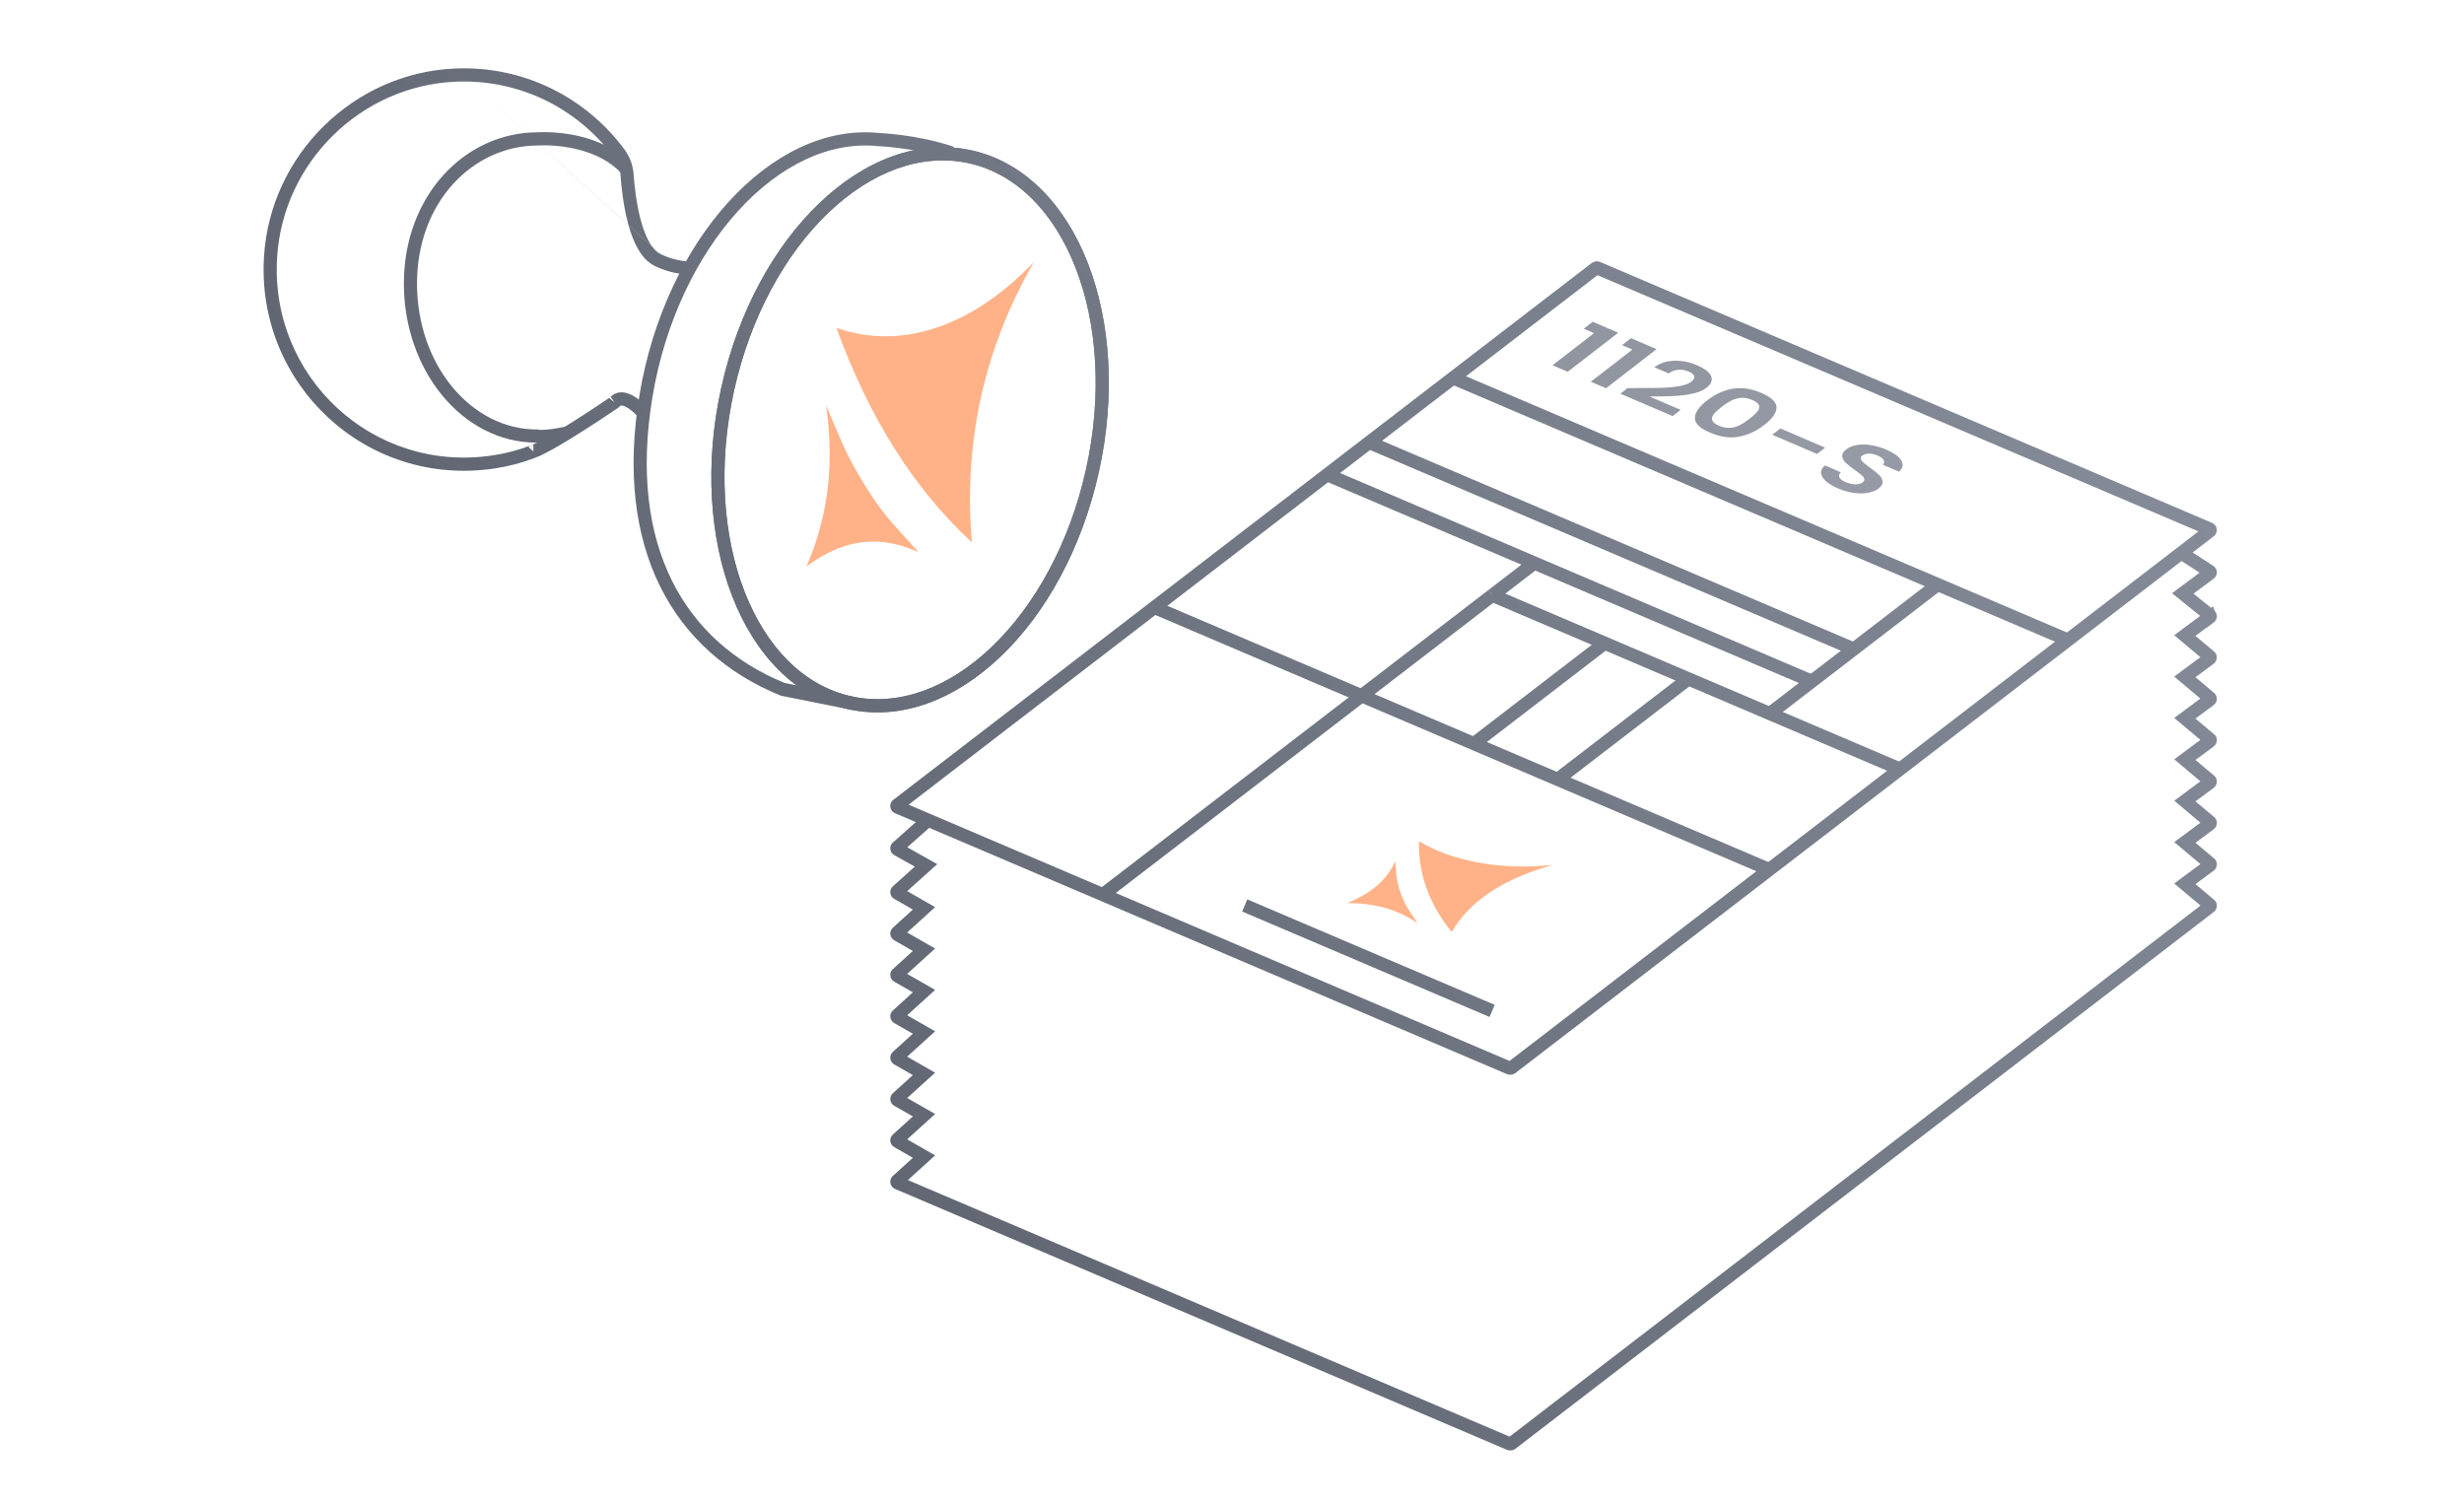 <svg width="562" height="343" viewBox="0 0 562 343" fill="none" xmlns="http://www.w3.org/2000/svg">
<path fill-rule="evenodd" clip-rule="evenodd" d="M501.699 130.625L497.043 127.617L498.663 125.085L504.709 128.991C505.783 129.582 505.991 131.151 504.932 131.965L504.922 131.972L500.305 135.404L504.31 138.64L504.78 138.29L505.111 139.288C505.817 140.003 505.841 141.258 504.932 141.957L503.266 143.237L503.244 143.172L500.743 145.029L504.814 148.454C505.852 149.108 505.872 150.6 504.966 151.339L504.939 151.362L500.746 154.469L504.823 157.892C505.797 158.529 505.952 160.013 504.932 160.797L504.922 160.805L500.753 163.899L504.824 167.324C505.862 167.978 505.882 169.47 504.976 170.21L504.949 170.232L500.754 173.34L504.824 176.764C505.862 177.418 505.882 178.91 504.976 179.65L504.949 179.672L500.754 182.78L504.824 186.204C505.862 186.859 505.882 188.35 504.976 189.09L504.949 189.112L500.754 192.221L504.824 195.644C505.862 196.299 505.882 197.79 504.976 198.53L504.949 198.552L500.754 201.661L504.824 205.085C505.862 205.739 505.882 207.23 504.976 207.97L504.959 207.984L345.722 330.388C345.716 330.393 345.711 330.397 345.706 330.401C345.085 330.89 344.305 330.921 343.705 330.686L343.683 330.678L204.15 271.183C202.919 270.671 202.67 269.009 203.704 268.167L208.207 264.081L204.039 261.692C202.904 261.129 202.702 259.543 203.704 258.727L208.205 254.643L204.04 252.262C202.904 251.699 202.701 250.112 203.705 249.297L208.205 245.22L204.039 242.831C202.904 242.268 202.702 240.683 203.704 239.867L208.207 235.781L204.039 233.391C202.904 232.828 202.702 231.243 203.704 230.427L208.207 226.341L204.039 223.951C202.904 223.388 202.702 221.803 203.704 220.987L208.207 216.9L204.039 214.511C202.904 213.948 202.702 212.362 203.704 211.547L208.207 207.46L204.039 205.071C202.903 204.507 202.701 202.918 203.709 202.103L208.65 197.667L204.047 195.083C202.902 194.522 202.698 192.923 203.713 192.108L210.223 186.323L212.207 188.578L206.939 193.259L213.779 197.098L206.919 203.257L213.285 206.907L206.91 212.692L213.285 216.347L206.91 222.132L213.285 225.787L206.91 231.573L213.285 235.227L206.91 241.013L213.286 244.668L206.913 250.442L213.287 254.086L206.91 259.873L213.285 263.528L207.077 269.161L344.318 327.679L501.898 206.548L495.911 201.511L501.877 197.09L495.911 192.07L501.877 187.65L495.911 182.63L501.877 178.21L495.911 173.19L501.877 168.769L495.912 163.751L501.866 159.331L495.899 154.321L501.867 149.899L495.902 144.881L501.819 140.489L495.402 135.304L501.699 130.625Z" fill="url(#paint0_linear_3361_12683)"/>
<path fill-rule="evenodd" clip-rule="evenodd" d="M364.363 62.767L501.432 121.207L344.308 241.985L207.236 183.54L364.363 62.767ZM503.365 122.031C503.367 122.032 503.369 122.033 503.371 122.034L503.367 122.032M363.017 60.014C363.556 59.617 364.303 59.481 364.991 59.766L364.999 59.769L504.533 119.26C505.75 119.775 506.033 121.46 504.922 122.314L345.712 244.695C345.706 244.699 345.701 244.703 345.695 244.708C345.074 245.197 344.295 245.227 343.694 244.992L343.673 244.984L204.14 185.489C202.883 184.966 202.65 183.245 203.761 182.422L363.004 60.023L363.017 60.014Z" fill="url(#paint1_linear_3361_12683)"/>
<path fill-rule="evenodd" clip-rule="evenodd" d="M471.075 147.373L330.835 87.582L332.005 84.812L472.244 144.603L471.075 147.373Z" fill="url(#paint2_linear_3361_12683)"/>
<path fill-rule="evenodd" clip-rule="evenodd" d="M422.232 149.43L311.689 102.299L312.859 99.529L423.402 146.659L422.232 149.43Z" fill="url(#paint3_linear_3361_12683)"/>
<path fill-rule="evenodd" clip-rule="evenodd" d="M412.659 156.793L302.116 109.653L303.286 106.882L413.829 154.023L412.659 156.793Z" fill="url(#paint4_linear_3361_12683)"/>
<path fill-rule="evenodd" clip-rule="evenodd" d="M432.783 176.807L339.799 137.161L340.969 134.39L433.953 174.037L432.783 176.807Z" fill="url(#paint5_linear_3361_12683)"/>
<path fill-rule="evenodd" clip-rule="evenodd" d="M402.762 161.566L441.053 132.132L442.873 134.523L404.581 163.957L402.762 161.566Z" fill="url(#paint6_linear_3361_12683)"/>
<path fill-rule="evenodd" clip-rule="evenodd" d="M339.474 134.58L349.047 127.226L350.866 129.617L341.293 136.971L339.474 134.58Z" fill="url(#paint7_linear_3361_12683)"/>
<path fill-rule="evenodd" clip-rule="evenodd" d="M402.966 199.73L262.727 139.94L263.896 137.169L404.136 196.96L402.966 199.73Z" fill="url(#paint8_linear_3361_12683)"/>
<path fill-rule="evenodd" clip-rule="evenodd" d="M354.368 176.564L384.205 153.631L386.024 156.022L356.187 178.955L354.368 176.564Z" fill="url(#paint9_linear_3361_12683)"/>
<path fill-rule="evenodd" clip-rule="evenodd" d="M335.262 168.428L365.099 145.495L366.918 147.886L337.081 170.819L335.262 168.428Z" fill="url(#paint10_linear_3361_12683)"/>
<path fill-rule="evenodd" clip-rule="evenodd" d="M309.648 157.503L339.484 134.57L341.303 136.961L311.467 159.894L309.648 157.503Z" fill="url(#paint11_linear_3361_12683)"/>
<path fill-rule="evenodd" clip-rule="evenodd" d="M250.623 202.868L309.648 157.503L311.467 159.894L252.442 205.259L250.623 202.868Z" fill="url(#paint12_linear_3361_12683)"/>
<path fill-rule="evenodd" clip-rule="evenodd" d="M339.75 231.963L283.32 207.907L284.49 205.136L340.919 229.193L339.75 231.963Z" fill="url(#paint13_linear_3361_12683)"/>
<path fill-rule="evenodd" clip-rule="evenodd" d="M103.823 15.623C119.632 14.959 133.743 22.357 142.43 34.085C143.652 35.733 144.369 37.703 144.519 39.738L144.52 39.743C144.697 42.274 145.125 46.368 146.122 50.118C146.621 51.994 147.248 53.728 148.022 55.12C148.804 56.525 149.667 57.456 150.578 57.917M150.665 57.961C150.633 57.944 150.604 57.929 150.579 57.918ZM150.665 57.961C152.435 58.828 154.143 59.25 155.415 59.453C156.053 59.555 156.575 59.601 156.93 59.622C157.108 59.632 157.243 59.636 157.329 59.637C157.373 59.638 157.404 59.638 157.422 59.638L157.437 59.638C157.437 59.638 157.437 59.638 157.468 61.143C157.498 62.647 157.498 62.647 157.498 62.647L157.489 62.647L157.475 62.648L157.43 62.648C157.409 62.648 157.382 62.648 157.351 62.648C157.33 62.647 157.307 62.647 157.281 62.647C157.156 62.645 156.979 62.639 156.758 62.627C156.316 62.601 155.693 62.545 154.944 62.425C153.46 62.188 151.451 61.694 149.349 60.664C149.316 60.65 149.278 60.633 149.236 60.611C149.218 60.602 149.198 60.592 149.178 60.58L149.081 60.532L149.07 60.521C147.496 59.669 146.311 58.21 145.408 56.589C144.468 54.9 143.764 52.906 143.229 50.895C142.16 46.875 141.715 42.564 141.533 39.958L141.532 39.955L143.026 39.849L141.533 39.961L141.533 39.958C141.423 38.483 140.903 37.062 140.028 35.882C131.906 24.918 118.726 18.01 103.949 18.63C82.351 19.551 64.574 36.974 63.206 58.654L63.206 58.655C61.469 85.825 84.94 108.01 112.398 103.87C115.396 103.418 118.287 102.65 121.023 101.597C120.94 101.634 120.86 101.677 120.786 101.727C120.742 101.756 120.701 101.787 120.663 101.819C120.644 101.835 120.625 101.851 120.607 101.867C120.603 101.871 120.598 101.876 120.593 101.88C120.589 101.884 120.585 101.888 120.581 101.892L120.568 101.904L120.562 101.91L120.559 101.914L120.557 101.915C120.557 101.915 120.555 101.917 121.614 102.981L121.077 101.576C121.059 101.583 121.041 101.59 121.023 101.597C121.038 101.591 121.052 101.584 121.067 101.579C121.118 101.558 121.168 101.541 121.219 101.526C121.186 101.54 121.153 101.552 121.121 101.565L121.654 102.971V101.466C121.517 101.466 121.369 101.483 121.219 101.526C123.497 100.625 127.91 97.961 131.909 95.402C133.907 94.125 135.755 92.904 137.104 92.002C137.779 91.551 138.328 91.18 138.708 90.923C138.898 90.794 139.046 90.693 139.146 90.625L139.149 90.623C139.098 90.678 139.047 90.734 138.998 90.793L140.141 91.765C140.985 93.008 140.984 93.008 140.984 93.008L140.982 93.01L140.827 93.116C140.725 93.185 140.575 93.287 140.383 93.418C139.998 93.679 139.443 94.053 138.763 94.508C137.402 95.417 135.536 96.65 133.517 97.941C129.542 100.484 124.781 103.383 122.188 104.377L121.93 104.475H121.916C121.995 104.446 122.073 104.416 122.152 104.385L122.448 104.271L122.661 104.057L122.648 104.07C122.639 104.078 122.631 104.086 122.622 104.094C122.604 104.11 122.586 104.126 122.567 104.142C122.529 104.173 122.489 104.203 122.447 104.231C122.364 104.286 122.277 104.333 122.185 104.37C122.183 104.371 122.181 104.372 122.179 104.373C122.17 104.377 122.161 104.38 122.151 104.384C121.972 104.452 121.801 104.475 121.654 104.475H121.916C119.029 105.572 115.988 106.372 112.843 106.846C83.482 111.274 58.36 87.532 60.217 58.463C61.683 35.24 80.702 16.608 103.823 15.623M140.141 91.765L139.298 90.522L139.149 90.623C140.037 89.678 141.158 89.388 142.229 89.511C143.265 89.63 144.224 90.124 144.963 90.608C145.725 91.107 146.388 91.686 146.851 92.126C147.086 92.349 147.276 92.543 147.409 92.684C147.476 92.754 147.529 92.811 147.566 92.853C147.585 92.873 147.6 92.89 147.611 92.902L147.625 92.917L147.629 92.922L147.631 92.924C147.631 92.924 147.632 92.925 146.51 93.922C145.388 94.918 145.389 94.919 145.389 94.919L145.385 94.915L145.358 94.885C145.333 94.858 145.294 94.816 145.243 94.761C145.139 94.652 144.985 94.495 144.793 94.313C144.404 93.942 143.885 93.495 143.328 93.13C142.748 92.75 142.251 92.543 141.888 92.501C141.622 92.47 141.469 92.518 141.285 92.737L141.153 92.893L140.984 93.008L140.141 91.765Z" fill="url(#paint14_linear_3361_12683)"/>
<path fill-rule="evenodd" clip-rule="evenodd" d="M168.318 48.153C158.937 58.49 151.672 73.425 148.825 90.509C145.975 107.612 147.875 121.616 153.276 132.475C158.65 143.281 167.551 151.098 178.975 155.786L195.156 159.018L194.572 161.97L178.112 158.682L177.98 158.628C165.889 153.7 156.35 145.389 150.597 133.821C144.85 122.266 142.942 107.589 145.872 90.011C148.804 72.415 156.298 56.932 166.105 46.125C175.887 35.346 188.111 29.084 200.47 30.332L200.53 30.334C200.599 30.338 200.7 30.343 200.83 30.35C201.089 30.364 201.466 30.388 201.941 30.425C202.893 30.499 204.243 30.626 205.851 30.841C209.058 31.27 213.33 32.051 217.521 33.467L216.567 36.32C212.622 34.987 208.555 34.238 205.456 33.824C203.911 33.618 202.616 33.496 201.711 33.425C201.258 33.39 200.904 33.368 200.664 33.355C200.545 33.348 200.454 33.344 200.394 33.341L200.328 33.338L200.313 33.337L200.31 33.337L200.261 33.336L200.212 33.331C189.088 32.191 177.713 37.8 168.318 48.153Z" fill="url(#paint15_linear_3361_12683)"/>
<path fill-rule="evenodd" clip-rule="evenodd" d="M169.807 134.918C174.721 147.563 183.261 156.382 194.112 158.809C204.962 161.237 216.418 156.892 226.206 147.535C235.985 138.187 243.957 123.945 247.709 107.007C251.461 90.069 250.253 73.773 245.343 61.139C240.429 48.493 231.889 39.675 221.038 37.247C210.188 34.82 198.732 39.164 188.944 48.521C179.165 57.869 171.193 72.111 167.441 89.049C163.689 105.987 164.897 122.283 169.807 134.918ZM167.018 136.013C161.864 122.749 160.654 105.837 164.518 88.395C168.381 70.954 176.615 56.154 186.881 46.34C197.138 36.535 209.567 31.597 221.689 34.309C233.811 37.021 242.982 46.791 248.133 60.044C253.287 73.307 254.496 90.219 250.632 107.661C246.769 125.103 238.535 139.903 228.27 149.716C218.012 159.522 205.583 164.459 193.461 161.747C181.339 159.035 172.168 149.265 167.018 136.013Z" fill="url(#paint16_linear_3361_12683)"/>
<path fill-rule="evenodd" clip-rule="evenodd" d="M169.807 134.918C174.721 147.563 183.261 156.382 194.112 158.809C204.962 161.237 216.418 156.892 226.206 147.535C235.985 138.187 243.957 123.945 247.709 107.007C251.461 90.069 250.253 73.773 245.343 61.139C240.429 48.493 231.889 39.675 221.038 37.247C210.188 34.82 198.732 39.164 188.944 48.521C179.165 57.869 171.193 72.111 167.441 89.049C163.689 105.987 164.897 122.283 169.807 134.918ZM167.018 136.013C161.864 122.749 160.654 105.837 164.518 88.395C168.381 70.954 176.615 56.154 186.881 46.34C197.138 36.535 209.567 31.597 221.689 34.309C233.811 37.021 242.982 46.791 248.133 60.044C253.287 73.307 254.496 90.219 250.632 107.661C246.769 125.103 238.535 139.903 228.27 149.716C218.012 159.522 205.583 164.459 193.461 161.747C181.339 159.035 172.168 149.265 167.018 136.013Z" fill="url(#paint17_linear_3361_12683)"/>
<path fill-rule="evenodd" clip-rule="evenodd" d="M130.309 30.69C134.572 31.449 139.964 33.245 143.928 37.484L141.745 39.545C138.412 35.98 133.751 34.359 129.787 33.654C127.821 33.304 126.07 33.187 124.812 33.157C124.185 33.143 123.683 33.15 123.343 33.16C123.173 33.166 123.044 33.172 122.959 33.176C122.917 33.179 122.886 33.181 122.867 33.182L122.845 33.184L122.789 33.188H122.732C107.797 33.188 95.112 46.151 95.112 64.668C95.112 83.321 107.575 97.955 122.393 97.955H122.592L122.748 97.997C122.769 98.001 122.817 98.008 122.894 98.016C123.064 98.034 123.377 98.053 123.865 98.039C124.842 98.011 126.504 97.849 129.1 97.277L129.741 100.217C127.006 100.819 125.154 101.013 123.95 101.048C123.348 101.065 122.903 101.043 122.589 101.01C122.449 100.996 122.335 100.98 122.244 100.964C105.349 100.867 92.117 84.381 92.117 64.668C92.117 44.783 105.856 30.208 122.681 30.178C122.71 30.176 122.748 30.174 122.797 30.171C122.903 30.166 123.056 30.158 123.25 30.152C123.639 30.14 124.195 30.132 124.882 30.148C126.254 30.18 128.161 30.308 130.309 30.69Z" fill="url(#paint18_linear_3361_12683)"/>
<path d="M361.241 74.969L363.281 73.395L369.091 75.896L357.574 84.798L354.099 83.312L363.575 75.984L361.241 74.987V74.969Z" fill="url(#paint19_linear_3361_12683)" fill-opacity="0.83"/>
<path d="M369.973 78.712L372.014 77.138L377.824 79.639L366.307 88.559L362.831 87.072L372.308 79.744L369.973 78.729V78.712Z" fill="url(#paint20_linear_3361_12683)" fill-opacity="0.83"/>
<path d="M373.19 88.506C375.576 88.506 377.513 88.506 378.983 88.454C380.47 88.419 381.819 88.279 383.029 88.069C384.257 87.859 385.156 87.527 385.744 87.072C386.28 86.652 386.505 86.25 386.436 85.848C386.349 85.446 385.917 85.078 385.104 84.728C384.292 84.379 383.496 84.256 382.718 84.344C381.923 84.431 381.231 84.711 380.591 85.166L377.305 83.766C378.637 82.822 380.176 82.315 381.905 82.28C383.652 82.245 385.346 82.577 387.024 83.294C388.857 84.081 389.946 84.938 390.292 85.848C390.638 86.757 390.292 87.614 389.237 88.436C388.425 89.066 387.301 89.538 385.865 89.818C384.43 90.115 383.012 90.273 381.594 90.343C380.176 90.395 378.378 90.43 376.199 90.43L383.323 93.491L381.49 94.908L369.576 89.801L371.218 88.524H373.172L373.19 88.506Z" fill="url(#paint21_linear_3361_12683)" fill-opacity="0.83"/>
<path d="M395.186 88.681C397.227 88.314 399.405 88.629 401.74 89.626C404.074 90.623 405.216 91.742 405.198 92.966C405.164 94.191 404.247 95.52 402.414 96.919C400.581 98.336 398.645 99.228 396.587 99.612C394.529 99.98 392.35 99.682 390.015 98.668C387.681 97.671 386.54 96.552 386.574 95.31C386.609 94.068 387.543 92.739 389.376 91.322C391.191 89.906 393.128 89.031 395.169 88.646L395.186 88.681ZM400.823 93.893C401.204 93.421 401.342 92.949 401.204 92.494C401.083 92.039 400.564 91.62 399.665 91.235C398.766 90.85 397.918 90.692 397.123 90.745C396.327 90.815 395.584 91.007 394.909 91.357C394.218 91.707 393.491 92.179 392.713 92.774C391.918 93.403 391.312 93.946 390.915 94.435C390.517 94.925 390.379 95.38 390.517 95.835C390.655 96.289 391.174 96.709 392.073 97.094C392.973 97.479 393.82 97.636 394.615 97.584C395.411 97.531 396.154 97.321 396.846 96.954C397.538 96.604 398.281 96.114 399.077 95.485C399.855 94.89 400.426 94.348 400.806 93.858L400.823 93.893Z" fill="url(#paint22_linear_3361_12683)" fill-opacity="0.83"/>
<path d="M416.3 102.096L414.433 103.548L404.213 99.158L406.08 97.724L416.3 102.113V102.096Z" fill="url(#paint23_linear_3361_12683)" fill-opacity="0.83"/>
<path d="M416.439 109.722C415.764 109.109 415.401 108.497 415.349 107.885C415.297 107.273 415.609 106.696 416.266 106.171L419.88 107.728C419.482 108.095 419.361 108.48 419.534 108.882C419.707 109.267 420.191 109.634 420.969 109.966C421.765 110.299 422.491 110.474 423.2 110.474C423.892 110.474 424.445 110.316 424.843 110.019C425.171 109.774 425.293 109.494 425.189 109.197C425.102 108.9 424.877 108.602 424.532 108.322C424.203 108.025 423.702 107.658 423.044 107.203C422.163 106.573 421.488 106.031 421.004 105.576C420.52 105.122 420.26 104.632 420.174 104.107C420.105 103.583 420.399 103.04 421.108 102.498C421.765 101.991 422.578 101.659 423.563 101.501C424.549 101.344 425.621 101.344 426.78 101.536C427.938 101.729 429.097 102.061 430.256 102.568C431.985 103.32 433.126 104.125 433.662 105.034C434.198 105.944 434.025 106.783 433.143 107.588L429.425 105.996C429.771 105.681 429.84 105.332 429.633 104.947C429.425 104.562 428.941 104.195 428.18 103.88C427.523 103.6 426.883 103.46 426.278 103.46C425.656 103.46 425.137 103.635 424.722 103.95C424.428 104.177 424.324 104.44 424.428 104.702C424.532 104.982 424.739 105.262 425.068 105.541C425.396 105.821 425.88 106.206 426.52 106.661C427.402 107.29 428.077 107.833 428.561 108.305C429.045 108.76 429.322 109.267 429.391 109.809C429.46 110.351 429.166 110.876 428.474 111.418C427.886 111.873 427.108 112.205 426.14 112.38C425.171 112.572 424.082 112.59 422.889 112.433C421.696 112.275 420.468 111.925 419.223 111.401C418.047 110.893 417.13 110.334 416.439 109.739V109.722Z" fill="url(#paint24_linear_3361_12683)" fill-opacity="0.83"/>
<path d="M331.13 212.582C325.89 206.161 323.494 199.279 323.634 191.845C327.507 194.183 332.049 195.838 337.379 196.781C342.73 197.734 348.3 197.875 354.099 197.293C342.78 200.503 335.133 205.589 331.13 212.572V212.582Z" fill="#FFB287"/>
<path d="M307.255 205.981C313.234 203.613 316.508 200.313 318.225 196.42C318.395 198.056 318.405 199.701 318.764 201.306C319.134 202.911 319.693 204.496 320.461 206.031C321.24 207.576 322.368 209.041 323.306 210.576C319.234 207.716 314.103 205.981 307.255 205.981Z" fill="#FFB287"/>
<path d="M221.677 123.717C208.32 111.417 198.178 95.105 190.762 74.781C198.169 77.339 205.745 77.379 213.631 74.72C221.537 72.062 228.894 66.986 235.831 59.742C224.442 79.556 219.72 100.824 221.677 123.717Z" fill="#FFB287"/>
<path d="M183.964 129.184C189.294 116.895 190.163 104.736 188.416 92.487C190.303 96.751 192 101.225 194.116 105.218C196.232 109.21 198.588 112.983 201.143 116.383C203.729 119.824 206.683 122.683 209.478 125.944C201.283 122.182 192.858 122.493 183.974 129.194L183.964 129.184Z" fill="#FFB287"/>
<defs>
<linearGradient id="paint0_linear_3361_12683" x1="41.463" y1="252.056" x2="462.884" y2="-51.105" gradientUnits="userSpaceOnUse">
<stop stop-color="#545965"/>
<stop offset="1" stop-color="#8D92A0"/>
</linearGradient>
<linearGradient id="paint1_linear_3361_12683" x1="41.463" y1="252.056" x2="462.884" y2="-51.105" gradientUnits="userSpaceOnUse">
<stop stop-color="#545965"/>
<stop offset="1" stop-color="#8D92A0"/>
</linearGradient>
<linearGradient id="paint2_linear_3361_12683" x1="41.463" y1="252.056" x2="462.884" y2="-51.105" gradientUnits="userSpaceOnUse">
<stop stop-color="#545965"/>
<stop offset="1" stop-color="#8D92A0"/>
</linearGradient>
<linearGradient id="paint3_linear_3361_12683" x1="41.463" y1="252.056" x2="462.884" y2="-51.105" gradientUnits="userSpaceOnUse">
<stop stop-color="#545965"/>
<stop offset="1" stop-color="#8D92A0"/>
</linearGradient>
<linearGradient id="paint4_linear_3361_12683" x1="41.463" y1="252.056" x2="462.884" y2="-51.105" gradientUnits="userSpaceOnUse">
<stop stop-color="#545965"/>
<stop offset="1" stop-color="#8D92A0"/>
</linearGradient>
<linearGradient id="paint5_linear_3361_12683" x1="41.463" y1="252.056" x2="462.884" y2="-51.105" gradientUnits="userSpaceOnUse">
<stop stop-color="#545965"/>
<stop offset="1" stop-color="#8D92A0"/>
</linearGradient>
<linearGradient id="paint6_linear_3361_12683" x1="41.463" y1="252.056" x2="462.884" y2="-51.105" gradientUnits="userSpaceOnUse">
<stop stop-color="#545965"/>
<stop offset="1" stop-color="#8D92A0"/>
</linearGradient>
<linearGradient id="paint7_linear_3361_12683" x1="41.463" y1="252.056" x2="462.884" y2="-51.105" gradientUnits="userSpaceOnUse">
<stop stop-color="#545965"/>
<stop offset="1" stop-color="#8D92A0"/>
</linearGradient>
<linearGradient id="paint8_linear_3361_12683" x1="41.463" y1="252.056" x2="462.884" y2="-51.105" gradientUnits="userSpaceOnUse">
<stop stop-color="#545965"/>
<stop offset="1" stop-color="#8D92A0"/>
</linearGradient>
<linearGradient id="paint9_linear_3361_12683" x1="41.463" y1="252.056" x2="462.884" y2="-51.105" gradientUnits="userSpaceOnUse">
<stop stop-color="#545965"/>
<stop offset="1" stop-color="#8D92A0"/>
</linearGradient>
<linearGradient id="paint10_linear_3361_12683" x1="41.463" y1="252.056" x2="462.884" y2="-51.105" gradientUnits="userSpaceOnUse">
<stop stop-color="#545965"/>
<stop offset="1" stop-color="#8D92A0"/>
</linearGradient>
<linearGradient id="paint11_linear_3361_12683" x1="41.463" y1="252.056" x2="462.884" y2="-51.105" gradientUnits="userSpaceOnUse">
<stop stop-color="#545965"/>
<stop offset="1" stop-color="#8D92A0"/>
</linearGradient>
<linearGradient id="paint12_linear_3361_12683" x1="41.463" y1="252.056" x2="462.884" y2="-51.105" gradientUnits="userSpaceOnUse">
<stop stop-color="#545965"/>
<stop offset="1" stop-color="#8D92A0"/>
</linearGradient>
<linearGradient id="paint13_linear_3361_12683" x1="41.463" y1="252.056" x2="462.884" y2="-51.105" gradientUnits="userSpaceOnUse">
<stop stop-color="#545965"/>
<stop offset="1" stop-color="#8D92A0"/>
</linearGradient>
<linearGradient id="paint14_linear_3361_12683" x1="41.463" y1="252.056" x2="462.884" y2="-51.105" gradientUnits="userSpaceOnUse">
<stop stop-color="#545965"/>
<stop offset="1" stop-color="#8D92A0"/>
</linearGradient>
<linearGradient id="paint15_linear_3361_12683" x1="41.463" y1="252.056" x2="462.884" y2="-51.105" gradientUnits="userSpaceOnUse">
<stop stop-color="#545965"/>
<stop offset="1" stop-color="#8D92A0"/>
</linearGradient>
<linearGradient id="paint16_linear_3361_12683" x1="41.463" y1="252.056" x2="462.884" y2="-51.105" gradientUnits="userSpaceOnUse">
<stop stop-color="#545965"/>
<stop offset="1" stop-color="#8D92A0"/>
</linearGradient>
<linearGradient id="paint17_linear_3361_12683" x1="41.463" y1="252.056" x2="462.884" y2="-51.105" gradientUnits="userSpaceOnUse">
<stop stop-color="#545965"/>
<stop offset="1" stop-color="#8D92A0"/>
</linearGradient>
<linearGradient id="paint18_linear_3361_12683" x1="41.463" y1="252.056" x2="462.884" y2="-51.105" gradientUnits="userSpaceOnUse">
<stop stop-color="#545965"/>
<stop offset="1" stop-color="#8D92A0"/>
</linearGradient>
<linearGradient id="paint19_linear_3361_12683" x1="334.093" y1="85.914" x2="465.264" y2="105.969" gradientUnits="userSpaceOnUse">
<stop stop-color="#797E8B"/>
<stop offset="1" stop-color="#848997"/>
</linearGradient>
<linearGradient id="paint20_linear_3361_12683" x1="334.093" y1="85.914" x2="465.264" y2="105.969" gradientUnits="userSpaceOnUse">
<stop stop-color="#797E8B"/>
<stop offset="1" stop-color="#848997"/>
</linearGradient>
<linearGradient id="paint21_linear_3361_12683" x1="334.093" y1="85.914" x2="465.264" y2="105.969" gradientUnits="userSpaceOnUse">
<stop stop-color="#797E8B"/>
<stop offset="1" stop-color="#848997"/>
</linearGradient>
<linearGradient id="paint22_linear_3361_12683" x1="334.093" y1="85.914" x2="465.264" y2="105.969" gradientUnits="userSpaceOnUse">
<stop stop-color="#797E8B"/>
<stop offset="1" stop-color="#848997"/>
</linearGradient>
<linearGradient id="paint23_linear_3361_12683" x1="334.093" y1="85.914" x2="465.264" y2="105.969" gradientUnits="userSpaceOnUse">
<stop stop-color="#797E8B"/>
<stop offset="1" stop-color="#848997"/>
</linearGradient>
<linearGradient id="paint24_linear_3361_12683" x1="334.093" y1="85.914" x2="465.264" y2="105.969" gradientUnits="userSpaceOnUse">
<stop stop-color="#797E8B"/>
<stop offset="1" stop-color="#848997"/>
</linearGradient>
</defs>
</svg>
